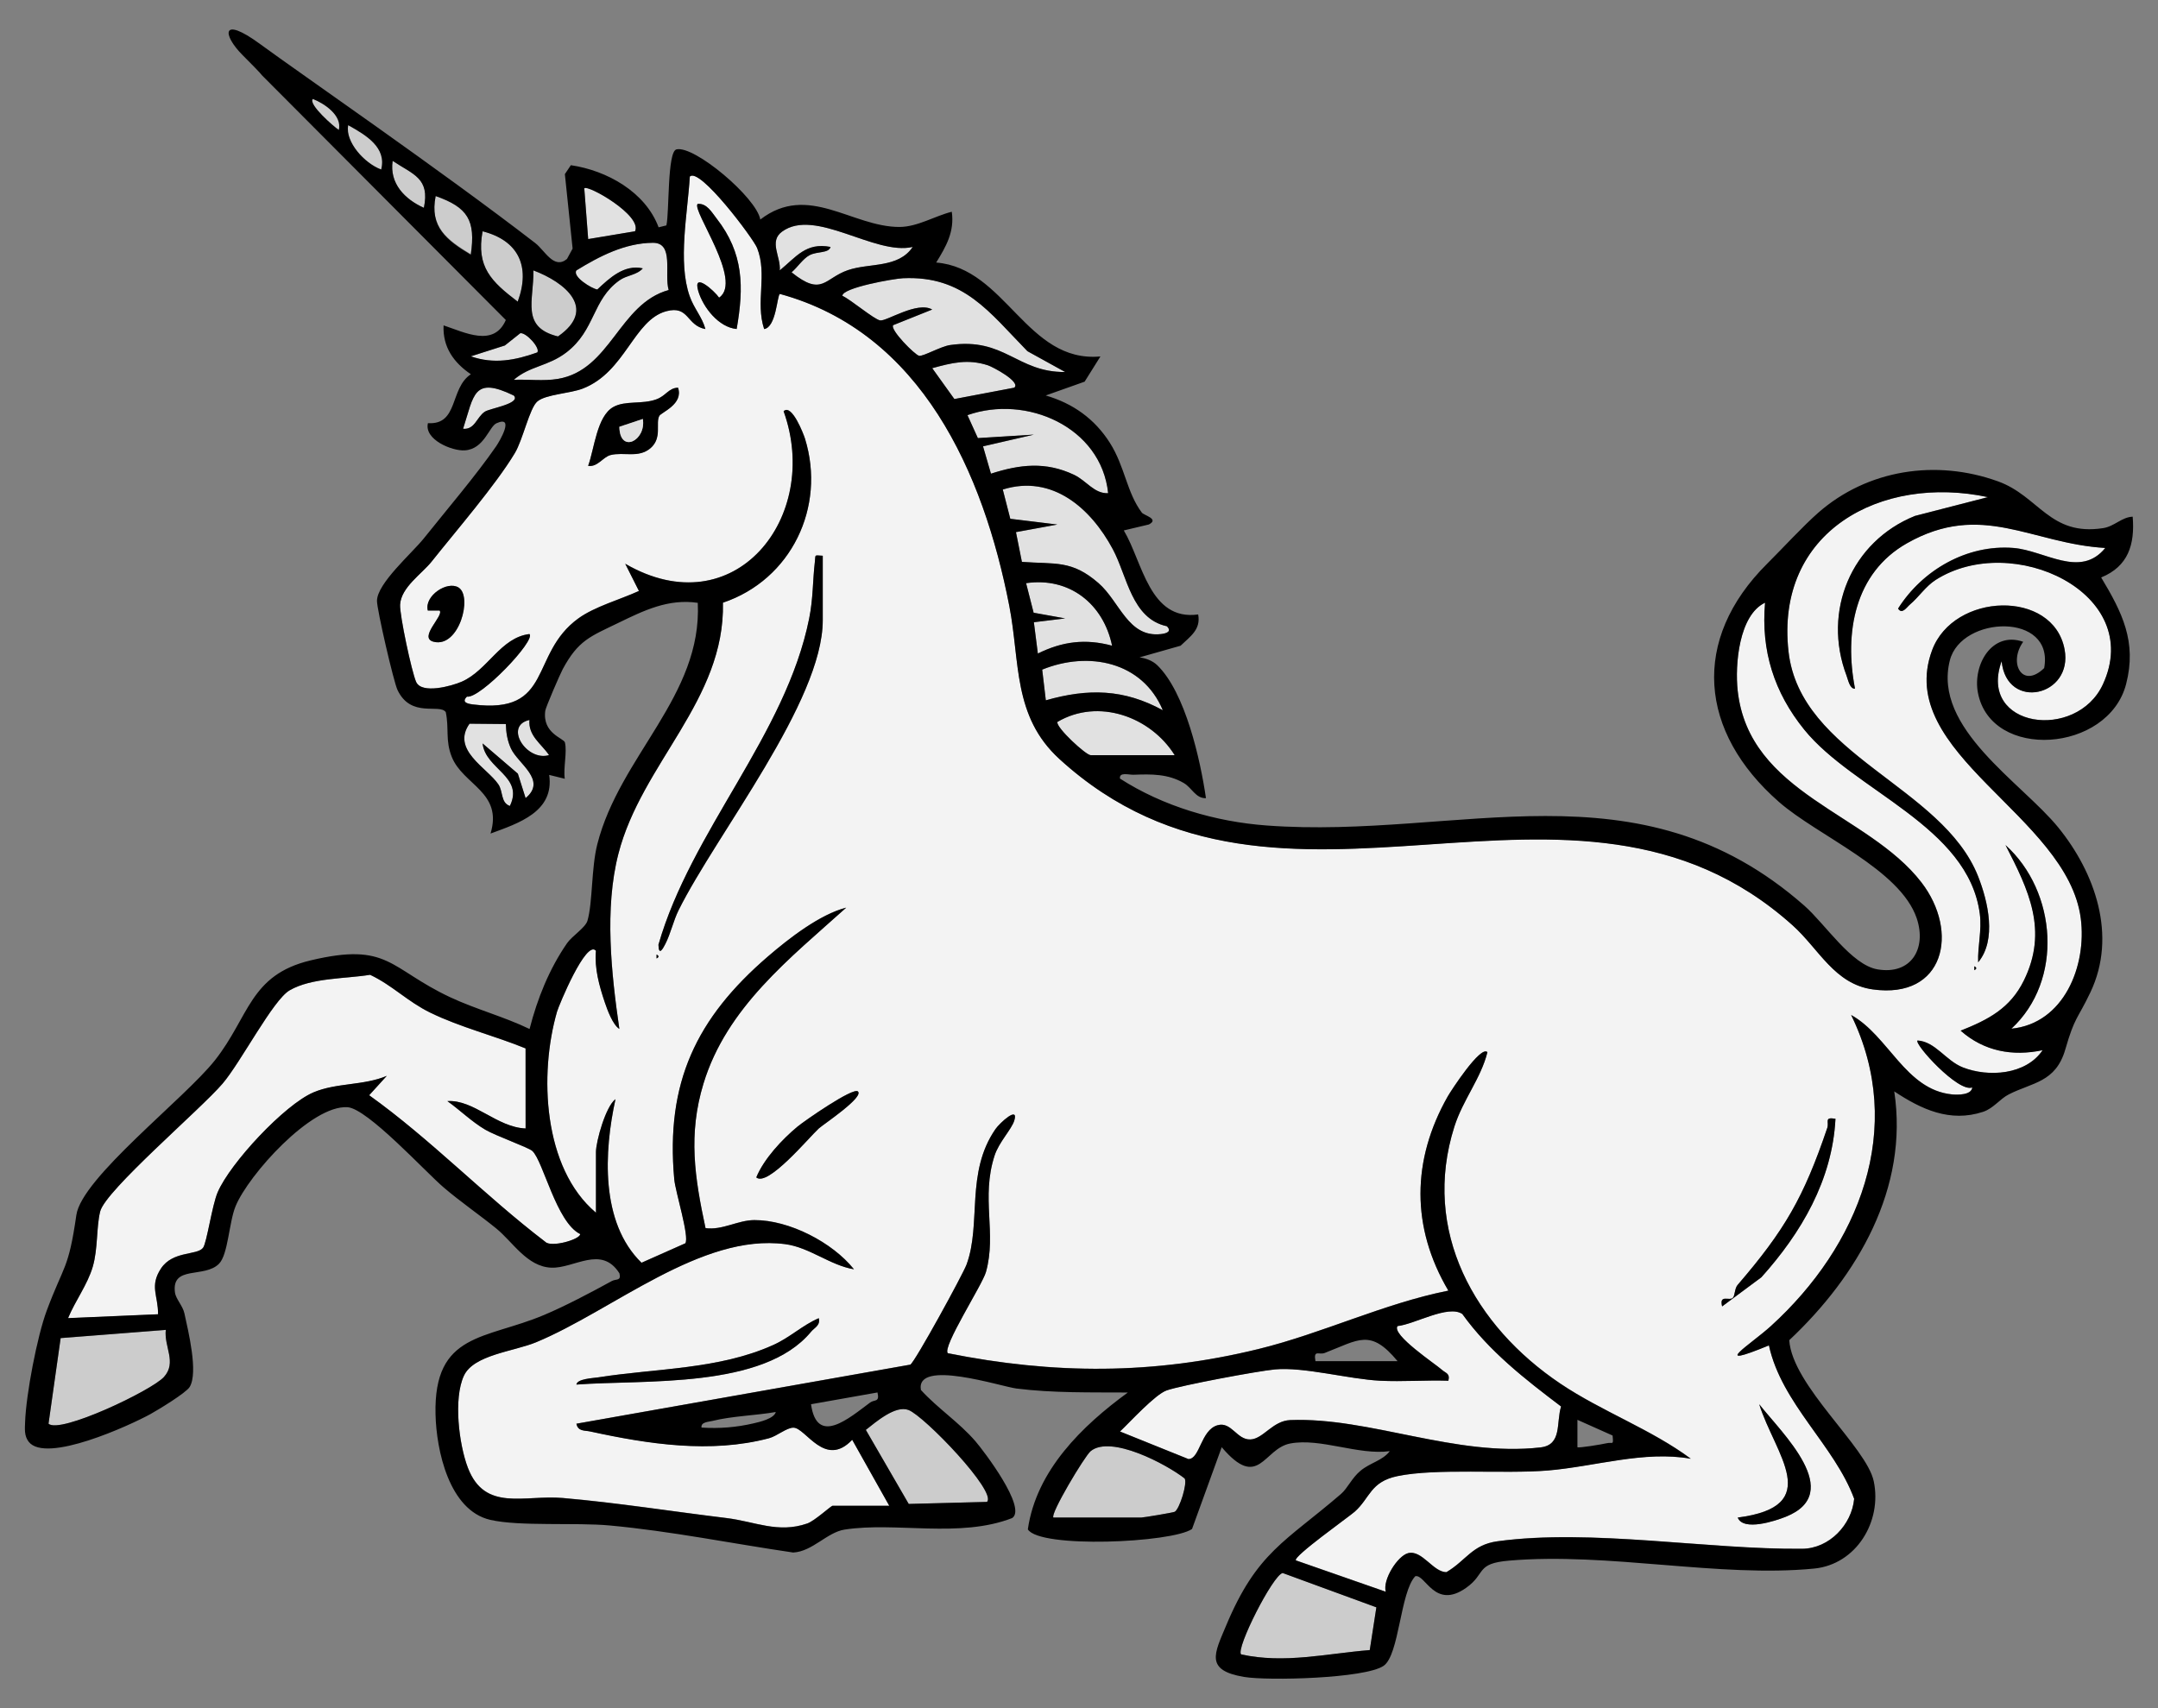 <?xml version="1.0" encoding="UTF-8" standalone="no"?>
<!DOCTYPE svg PUBLIC "-//W3C//DTD SVG 1.1//EN" "http://www.w3.org/Graphics/SVG/1.1/DTD/svg11.dtd">
<svg xmlns="http://www.w3.org/2000/svg" xmlns:xl="http://www.w3.org/1999/xlink" version="1.1" xmlns:dc="http://purl.org/dc/elements/1.1/" viewBox="63 65.427 292.5 231.573" width="292.5" height="231.573">
  <rect x="63" y="65.427" width="292.5" height="231.573" fill="#808080" stroke="none"/>
  <defs>
    <clipPath id="artboard_clip_path">
      <path d="M 63 65.427 L 355.5 65.427 L 355.5 297 L 63 297 Z"/>
    </clipPath>
  </defs>
  <g id="Unicorn_Couchant_(2)" stroke-opacity="1" fill="none" fill-opacity="1" stroke-dasharray="none" stroke="none">
    <title>Unicorn Couchant (2)</title>
    <g id="Unicorn_Couchant_(2)_Art" clip-path="url(#artboard_clip_path)">
      <title>Art</title>
      <g id="Group_25">
        <g id="Graphic_67">
          <path d="M 143.777 229.81 C 136.596 223.762 136.055 211.005 138.509 202.546 C 138.748 201.73 142.458 192.731 143.777 194.305 C 143.565 196.7 144.228 199.064 144.986 201.311 C 145.32 202.302 146.062 204.338 146.952 204.899 C 145.855 197.373 144.917 188.586 146.819 181.176 C 149.973 168.891 161.289 160.337 160.992 147.118 C 170.24 144.007 174.984 134.154 172.117 124.885 C 171.942 124.312 170.331 120.083 169.217 121.164 C 174.369 135.485 162.571 150.447 147.747 141.839 L 149.607 145.528 C 147.069 146.694 143.624 147.638 141.398 149.249 C 134.693 154.104 138.085 162.308 127.077 160.909 C 126.34 160.814 125.529 160.618 126.292 159.854 C 128.089 160.167 135.673 152.212 134.767 151.369 C 130.85 151.835 129.107 156.287 125.593 157.824 C 124.241 158.418 120.155 159.547 119.408 157.856 C 118.803 156.494 117.16 148.788 117.235 147.389 C 117.362 145.03 120.181 143.212 121.506 141.548 C 124.819 137.382 130.172 131.186 132.78 126.851 C 133.893 125.001 134.772 120.745 135.838 119.839 C 136.983 118.864 140.279 118.768 142.028 118.079 C 147.784 115.822 148.881 108.804 153.312 107.606 C 156.418 106.764 156.02 109.546 158.617 110.023 C 158.172 108.391 157.064 107.241 156.476 105.545 C 154.854 100.912 156.211 94.277 156.503 89.358 C 157.785 87.97 165.131 97.77 165.629 99.042 C 167.044 102.656 165.364 106.35 166.578 110.023 C 168.216 109.769 168.327 105.534 168.703 105.259 C 187.905 110.495 196.306 129.543 199.804 147.542 C 201.288 155.174 200.255 162.51 206.599 168.308 C 236.92 196.001 276.072 164.041 305.964 190.844 C 309.563 194.071 311.651 198.831 316.866 199.546 C 326.565 200.882 328.606 191.739 323.433 185.03 C 316.167 175.611 300.081 173.078 298.533 159.049 C 298.147 155.535 298.698 148.793 302.243 147.118 C 301.676 153.632 303.484 159.298 307.559 164.333 C 314.301 172.654 329.793 177.392 331.351 189.296 C 331.648 191.58 331.044 193.663 331.129 195.874 C 333.673 192.815 332.47 187.637 331.123 184.224 C 326.284 171.96 307.014 167.852 305.423 153.743 C 303.595 137.478 317.947 129.724 332.454 132.808 L 322.559 135.358 C 313.925 138.845 309.982 148.263 313.289 157.008 C 313.501 157.565 313.723 158.847 314.434 158.768 C 312.976 151.205 314.359 143.09 321.488 139.057 C 331.622 133.322 338.326 139.11 348.359 139.698 C 344.951 143.885 340.155 140.032 335.899 139.698 C 329.618 139.2 323.587 142.682 320.274 147.913 C 320.804 148.772 321.446 147.733 321.864 147.383 C 323.094 146.35 324.011 144.898 325.389 144.018 C 335.761 137.425 353.76 145.82 348.036 158.185 C 344.453 165.928 331.049 164.094 334.309 155.053 C 334.992 161.847 344.029 159.817 342.842 153.452 C 341.31 145.279 327.79 145.703 324.88 153.574 C 319.702 167.577 343.202 175.919 345.036 189.906 C 345.879 196.351 342.752 204.179 335.634 204.868 C 342.709 198.333 341.819 186.286 334.833 179.973 C 337.971 186.068 340.658 191.559 337.319 198.343 C 335.459 202.122 332.486 203.654 328.754 205.138 C 331.918 207.931 335.782 208.647 339.863 207.783 C 337.605 211.143 332.523 211.472 329.062 210.12 C 326.73 209.208 325.341 206.627 322.914 206.468 C 322.378 206.892 328.468 213.607 330.328 212.828 C 330.238 213.878 328.336 213.851 327.572 213.777 C 321.265 213.141 318.986 205.832 313.914 203.013 C 321.424 218.388 314.932 234.357 303.049 245.169 C 300.267 247.703 294.537 251.18 302.768 247.803 C 304.485 255.706 311.656 261.356 314.322 268.596 C 313.999 272.115 310.946 275.337 307.284 275.374 C 294.437 275.496 278.669 272.629 265.986 274.357 C 262.525 274.828 261.746 276.954 259.064 278.538 C 257.294 278.591 255.746 275.48 253.859 275.968 C 252.434 276.339 250.377 279.577 250.833 281.199 L 238.648 276.948 C 238.245 276.424 245.824 271.055 246.619 270.35 C 248.713 268.5 248.718 266.301 252.396 265.527 C 257.659 264.419 266.892 265.256 272.828 264.758 C 279.236 264.218 285.877 262.039 292.179 263.168 C 286.81 259.177 280.126 256.766 274.524 253.003 C 262.88 245.185 255.64 232.301 260.135 218.144 C 261.29 214.503 263.733 211.609 264.613 208.053 C 263.707 207.057 259.631 213.348 259.228 214.058 C 254.342 222.681 254.251 231.803 259.318 240.378 C 250.483 242.143 242.31 246.155 233.576 248.296 C 219.319 251.789 205.841 251.741 191.478 248.863 C 190.661 248.074 196.158 239.588 196.64 237.861 C 198.124 232.566 195.94 227.827 197.811 222.072 C 198.405 220.238 200.111 218.521 200.482 217.323 C 201.119 215.256 198.506 217.646 197.928 218.483 C 193.842 224.409 196.052 231.278 194.016 236.832 C 193.534 238.147 187.052 249.998 186.395 250.411 L 141.133 258.419 C 141.35 259.485 142.235 259.305 142.993 259.469 C 150.906 261.191 159.312 262.479 167.225 260.391 C 168.322 260.099 169.642 258.933 170.564 258.955 C 172.223 258.992 174.825 264.504 178.514 260.598 L 183.538 269.544 L 175.853 269.544 C 175.646 269.544 173.431 271.595 172.424 271.945 C 168.465 273.323 165.343 271.68 161.464 271.208 C 154.107 270.313 146.645 269.125 139.272 268.49 C 134.052 268.039 128.725 270.408 126.42 264.387 C 125.201 261.207 124.448 255.001 125.884 251.911 C 127.204 249.075 132.637 248.63 135.663 247.379 C 146.03 243.086 158.061 232.571 169.44 234.076 C 172.742 234.516 175.498 236.938 178.752 237.484 C 175.837 233.832 169.959 230.796 165.248 230.817 C 163.001 230.827 160.934 232.216 158.633 231.903 C 157.16 225.045 156.259 219.183 158.358 212.304 C 161.495 202 170.06 195.333 177.703 188.459 C 174.136 189.365 169.938 192.625 167.097 195.073 C 157.377 203.442 153.206 212.182 154.393 225.283 C 154.547 227.006 156.471 233.059 155.898 233.96 L 149.957 236.599 C 144.344 231.14 144.874 221.505 146.427 214.424 C 145.097 215.399 143.783 220.169 143.783 221.579 L 143.783 229.794 Z M 162.852 110.029 C 163.849 104.305 163.817 99.762 160.112 95.019 C 159.471 94.197 158.798 92.952 157.557 93.074 C 156.741 93.948 163.774 103.52 160.472 105.778 C 159.911 104.93 156.826 102.116 157.653 104.898 C 158.305 107.103 160.414 109.806 162.857 110.029 Z M 154.902 117.984 C 153.63 118.016 153.27 119.081 151.976 119.558 C 150.026 120.279 147.768 119.685 146.13 120.602 C 143.894 121.848 143.555 126.294 142.717 128.579 C 143.984 128.791 144.737 127.376 145.754 127.116 C 147.53 126.665 149.607 127.529 151.176 126.178 C 152.745 124.826 151.817 122.759 152.369 121.8 C 152.639 121.323 155.671 120.215 154.902 117.984 Z M 174.518 140.769 C 173.304 140.705 173.569 140.573 173.452 141.553 C 173.145 144.161 173.23 146.519 172.678 149.27 C 169.504 165.091 156.683 178.034 152.247 193.504 C 152.284 195.1 152.851 194.045 153.19 193.382 C 153.895 192.01 154.271 190.245 154.982 188.814 C 160.101 178.505 174.518 160.533 174.518 149.519 L 174.518 140.774 Z M 125.158 145.078 C 123.605 144.108 120.473 146.228 120.982 148.189 L 122.572 148.189 C 123.25 148.836 119.604 151.894 121.787 152.429 C 125.222 153.277 127.087 146.281 125.153 145.078 Z M 151.992 194.829 L 151.992 195.359 C 152.337 195.184 152.337 195.004 151.992 194.829 Z M 330.604 196.419 L 330.604 196.949 C 330.949 196.774 330.949 196.594 330.604 196.419 Z M 179.282 213.385 C 178.625 212.786 172.011 217.392 171.083 218.166 C 169.005 219.893 166.546 222.517 165.507 225.04 C 167.05 226.381 172.663 219.612 173.977 218.409 C 174.565 217.869 180.141 214.169 179.282 213.385 Z M 311.784 217.095 C 310.204 216.819 310.946 217.519 310.671 218.335 C 307.485 227.748 304.909 232.189 298.518 239.62 C 298.099 240.108 298.173 241.072 297.866 241.369 C 297.399 241.82 296 240.839 296.419 242.53 L 301.74 238.581 C 307.151 232.56 311.36 225.395 311.784 217.095 Z M 173.982 244.125 C 171.751 245.084 170.119 246.717 167.813 247.756 C 160.414 251.095 151.976 250.904 144.111 252.144 C 143.406 252.255 141.233 252.33 141.127 253.125 C 150.355 252.425 166.477 253.761 172.922 245.975 C 173.415 245.376 174.21 245.122 173.982 244.125 Z M 298.539 271.155 C 299.286 273.042 303.637 271.611 305.053 271.039 C 313.167 267.785 304.517 259.713 301.448 255.785 C 303.574 262.585 310.395 269.618 298.539 271.15 Z" fill="#f3f3f3"/>
        </g>
        <g id="Graphic_66">
          <path d="M 214.798 259.485 C 216.187 258.17 219.568 254.444 221.137 253.904 C 223.151 253.209 233.459 251.28 235.797 251.063 C 239.735 250.697 245.803 252.383 250.049 252.595 C 253.123 252.754 256.239 252.494 259.313 252.595 C 259.562 251.577 258.942 251.577 258.423 251.105 C 257.585 250.342 251.559 246.356 252.423 245.185 C 254.744 244.941 259.287 242.254 261.2 243.547 C 264.825 248.598 269.691 252.383 274.588 256.087 C 273.904 258.298 274.757 261.303 271.795 261.637 C 260.278 262.951 248.612 257.513 237.885 257.932 C 235.495 258.027 234.233 260.471 232.495 260.555 C 230.634 260.645 229.914 258.091 228.022 258.631 C 225.743 259.283 225.647 263.221 224.078 263.216 L 214.793 259.474 Z" fill="#f3f3f3"/>
        </g>
        <g id="Group_61">
          <g id="Graphic_65">
            <path d="M 248.66 289.117 C 242.83 289.589 237.069 290.999 231.223 289.7 C 230.47 288.942 235.542 278.92 236.857 278.671 L 249.556 283.324 Z" fill="#ccc"/>
          </g>
          <g id="Graphic_64">
            <path d="M 85.471 245.71 C 85.212 248.021 86.998 250.109 85.228 252.091 C 83.585 253.93 71.061 259.877 69.577 258.43 L 71.22 246.828 L 85.471 245.715 Z" fill="#ccc"/>
          </g>
          <g id="Graphic_63">
            <path d="M 205.788 271.15 C 205.3 270.71 210.023 262.813 210.833 262.151 C 213.563 259.914 221.11 263.926 223.575 265.855 C 223.972 266.502 222.886 269.989 222.234 270.366 C 222.038 270.482 217.989 271.15 217.718 271.15 L 205.793 271.15 Z" fill="#ccc"/>
          </g>
          <g id="Graphic_62">
            <path d="M 196.778 269.03 L 186.167 269.306 L 180.353 259.267 C 181.747 258.176 184.365 255.902 186.135 256.57 C 188.266 257.375 198.188 267.684 196.772 269.03 Z" fill="#ccc"/>
          </g>
        </g>
        <g id="Graphic_60">
          <path d="M 135.297 102.084 C 139.537 103.674 144.037 107.278 138.631 111.036 C 133.532 109.79 135.387 106.101 135.297 102.084 Z" fill="#ccc"/>
        </g>
        <g id="Graphic_59">
          <path d="M 133.172 106.319 C 129.631 103.621 127.511 101.628 128.412 96.784 C 133.225 98.013 134.953 101.495 133.172 106.319 Z" fill="#ccc"/>
        </g>
        <g id="Graphic_58">
          <path d="M 126.812 99.878 C 123.558 97.922 121.204 96.147 122.052 91.933 C 126.398 93.47 127.501 95.214 126.812 99.878 Z" fill="#ccc"/>
        </g>
        <g id="Graphic_57">
          <path d="M 120.452 93.598 C 117.881 92.448 115.761 90.302 116.222 87.238 C 119.015 89.104 121.294 89.565 120.452 93.598 Z" fill="#ccc"/>
        </g>
        <g id="Group_54">
          <g id="Graphic_56">
            <path d="M 131.566 163.58 C 131.592 164.736 131.762 165.817 132.244 166.877 C 133.177 168.949 137.216 171.181 134.242 173.624 L 133.193 170.311 L 128.412 166.214 C 128.794 169.712 134.046 170.677 132.112 174.689 C 130.85 174.26 131.216 172.749 130.548 171.758 C 129.038 169.522 124.119 167.094 126.642 163.538 L 131.566 163.586 Z" fill="#e1e1e1"/>
          </g>
          <g id="Graphic_55">
            <path d="M 134.762 163.029 C 134.582 165.191 136.368 166.246 137.417 167.794 C 134.396 168.7 131.227 163.813 134.762 163.029 Z" fill="#e1e1e1"/>
          </g>
        </g>
        <g id="Graphic_53">
          <path d="M 134.237 207.549 L 134.237 218.415 C 130.331 218.256 127.236 214.477 123.637 214.705 C 125.386 215.955 126.912 217.476 128.773 218.579 C 130.161 219.4 134.661 220.996 135.159 221.467 C 136.643 222.856 138.403 231.14 141.641 232.73 C 141.641 233.461 137.682 234.596 136.908 233.779 C 128.672 227.499 121.4 219.893 113.037 213.91 L 115.427 211.281 C 112.306 212.616 108.596 212.198 105.484 213.523 C 101.557 215.192 94.216 223.089 92.51 227.048 C 91.731 228.85 91.036 233.917 90.517 234.596 C 89.717 235.64 86.478 234.903 84.83 237.383 C 83.182 239.864 84.443 241.046 84.422 243.6 L 72.227 244.125 C 73.191 241.777 74.861 239.599 75.576 237.145 C 76.292 234.691 76.043 231.845 76.578 229.667 C 77.278 226.815 90.22 215.796 93.167 212.335 C 95.653 209.42 99.994 201.004 102.251 199.69 C 105.225 197.962 109.825 198.131 113.164 197.58 C 116.212 199.022 118.21 201.195 121.326 202.716 C 125.418 204.714 130.024 205.838 134.237 207.56 Z" fill="#f3f3f3"/>
        </g>
        <g id="Group_40">
          <g id="Graphic_52">
            <path d="M 202.253 113.028 L 207.378 115.859 C 200.816 115.912 199.216 111.136 191.79 112.202 C 190.518 112.382 188.149 113.77 187.582 113.659 C 187.015 113.548 183.612 110.135 184.063 109.509 L 189.358 107.389 C 187.328 106.223 183.157 109.011 182.298 108.863 C 181.439 108.714 178.323 106.048 177.183 105.529 C 177.168 104.432 184.174 103.202 185.404 103.144 C 193.656 102.773 197.09 107.755 202.258 113.028 Z" fill="#e1e1e1"/>
          </g>
          <g id="Graphic_51">
            <path d="M 221.153 150.32 C 221.889 151.051 221.089 151.305 220.352 151.39 C 215.89 151.888 214.793 146.996 211.888 144.474 C 208.252 141.32 206.079 141.94 201.511 141.601 L 200.705 137.568 L 206.313 136.539 L 199.937 135.76 L 198.919 131.791 C 205.634 129.702 210.86 134.324 213.833 139.884 C 215.8 143.551 216.377 149.286 221.153 150.325 Z" fill="#e1e1e1"/>
          </g>
          <g id="Graphic_50">
            <path d="M 132.647 116.913 C 134.841 115.011 137.29 115.111 139.786 113.193 C 143.719 110.172 143.258 106.048 146.978 103.425 C 148.001 102.704 149.295 102.746 150.132 101.808 C 147.614 101.23 145.59 103.149 143.968 104.67 C 143.237 104.575 140.539 102.927 141.133 102.084 C 144.238 100.17 147.71 98.368 151.489 98.342 C 154.425 98.321 152.999 102.518 153.635 104.744 C 146.878 106.615 145.797 115.588 138.62 116.791 C 136.654 117.12 134.624 116.829 132.652 116.913 Z" fill="#e1e1e1"/>
          </g>
          <g id="Graphic_49">
            <path d="M 213.203 132.289 C 211.3 132.379 210.277 130.598 208.554 129.787 C 204.717 127.98 201.235 128.383 197.313 129.644 L 196.237 125.939 L 203.127 124.349 L 195.538 124.821 L 194.128 121.71 C 202.078 118.896 212.264 123.279 213.197 132.294 Z" fill="#e1e1e1"/>
          </g>
          <g id="Graphic_48">
            <path d="M 186.708 98.904 C 184.747 101.819 180.846 101.045 177.931 102.047 C 174.724 103.144 174.454 105.704 170.288 102.344 C 171.078 101.676 171.836 100.488 172.726 100.022 C 173.781 99.471 175.323 99.789 175.572 98.904 C 172.239 98.252 170.919 100.255 168.687 102.079 C 168.846 100.223 167.172 98.156 169 96.826 C 173.489 93.551 181.561 100.102 186.702 98.904 Z" fill="#e1e1e1"/>
          </g>
          <g id="Graphic_47">
            <path d="M 213.733 152.959 C 210.118 151.978 206.996 152.381 203.673 154.024 L 203.133 149.779 L 207.373 149.26 L 203.101 148.491 L 202.078 144.484 C 207.95 143.626 212.556 147.283 213.733 152.959 Z" fill="#e1e1e1"/>
          </g>
          <g id="Graphic_46">
            <path d="M 222.218 167.799 L 210.823 167.799 C 210.192 167.799 206.143 164.073 206.318 163.299 C 211.846 160.024 218.937 162.557 222.218 167.799 Z" fill="#e1e1e1"/>
          </g>
          <g id="Graphic_45">
            <path d="M 200.482 117.979 L 192.352 119.521 L 189.352 115.339 C 192.034 114.608 194.16 114.062 196.894 114.947 C 197.541 115.159 201.399 117.189 200.477 117.979 Z" fill="#e1e1e1"/>
          </g>
          <g id="Graphic_44">
            <path d="M 149.077 96.778 L 142.723 97.838 L 142.193 90.954 C 142.664 90.418 150.09 94.643 149.077 96.778 Z" fill="#e1e1e1"/>
          </g>
          <g id="Graphic_43">
            <path d="M 135.827 113.203 C 132.854 114.269 129.928 114.825 126.822 113.733 L 131.433 112.26 L 133.522 110.601 C 134.311 110.458 136.267 112.61 135.832 113.203 Z" fill="#e1e1e1"/>
          </g>
          <g id="Graphic_42">
            <path d="M 132.642 119.049 C 133.649 120.136 129.435 120.772 128.73 121.228 C 127.602 121.954 127.379 123.697 125.768 123.554 C 127.257 118.98 127.146 116.378 132.642 119.049 Z" fill="#e1e1e1"/>
          </g>
          <g id="Graphic_41">
            <path d="M 204.754 160.363 L 204.261 156.208 C 210.542 153.648 217.856 155.121 220.612 161.715 C 215.323 158.821 210.494 158.731 204.754 160.368 Z" fill="#e1e1e1"/>
          </g>
        </g>
        <g id="Graphic_39">
          <path d="M 174.518 140.769 L 174.518 149.514 C 174.518 160.533 160.101 178.505 154.982 188.809 C 154.271 190.24 153.895 192.004 153.19 193.377 C 152.851 194.04 152.289 195.089 152.247 193.499 C 156.678 178.028 169.498 165.085 172.678 149.265 C 173.23 146.514 173.145 144.156 173.452 141.548 C 173.569 140.567 173.299 140.7 174.518 140.764 Z" fill="black"/>
        </g>
        <g id="Graphic_38">
          <path d="M 154.902 117.984 C 155.671 120.215 152.639 121.323 152.369 121.8 C 151.823 122.759 152.809 124.773 151.176 126.178 C 149.544 127.582 147.53 126.665 145.754 127.116 C 144.731 127.376 143.984 128.785 142.717 128.579 C 143.56 126.294 143.894 121.853 146.13 120.602 C 147.768 119.685 150.026 120.279 151.976 119.558 C 153.27 119.081 153.63 118.016 154.902 117.984 Z M 150.132 122.224 L 146.952 123.284 C 147.005 126.978 150.609 125.166 150.132 122.224 Z" fill="black"/>
        </g>
        <g id="Graphic_37">
          <path d="M 173.982 244.125 C 174.21 245.122 173.42 245.381 172.922 245.975 C 166.477 253.761 150.349 252.425 141.127 253.125 C 141.233 252.33 143.406 252.255 144.111 252.144 C 151.976 250.904 160.414 251.095 167.813 247.756 C 170.119 246.717 171.751 245.084 173.982 244.125 Z" fill="black"/>
        </g>
        <g id="Graphic_36">
          <path d="M 162.852 110.029 C 160.409 109.806 158.305 107.103 157.647 104.898 C 156.821 102.121 159.905 104.93 160.467 105.778 C 163.774 103.52 156.741 93.948 157.552 93.074 C 158.792 92.952 159.465 94.197 160.107 95.019 C 163.811 99.762 163.843 104.31 162.847 110.029 Z" fill="black"/>
        </g>
        <g id="Graphic_35">
          <path d="M 311.784 217.095 C 311.36 225.395 307.151 232.56 301.74 238.581 L 296.419 242.53 C 296.005 240.839 297.399 241.82 297.866 241.369 C 298.173 241.072 298.099 240.108 298.518 239.62 C 304.909 232.189 307.48 227.748 310.671 218.335 C 310.946 217.519 310.204 216.819 311.784 217.095 Z" fill="black"/>
        </g>
        <g id="Graphic_34">
          <path d="M 298.539 271.155 C 310.395 269.624 303.574 262.591 301.448 255.791 C 304.517 259.718 313.172 267.79 305.053 271.044 C 303.637 271.611 299.286 273.048 298.539 271.161 Z" fill="black"/>
        </g>
        <g id="Graphic_33">
          <path d="M 179.282 213.385 C 180.141 214.169 174.571 217.869 173.977 218.409 C 172.663 219.612 167.05 226.381 165.507 225.04 C 166.546 222.517 169.005 219.893 171.083 218.166 C 172.011 217.392 178.63 212.791 179.282 213.385 Z" fill="black"/>
        </g>
        <g id="Graphic_32">
          <path d="M 125.158 145.078 C 127.087 146.281 125.227 153.277 121.793 152.429 C 119.609 151.894 123.255 148.836 122.577 148.189 L 120.987 148.189 C 120.473 146.228 123.611 144.108 125.163 145.078 Z" fill="black"/>
        </g>
        <g id="Graphic_31">
          <path d="M 152.268 96.243 L 153.323 95.983 C 153.736 94.256 153.423 85.988 154.685 85.68 C 157.107 85.097 165.539 92.22 166.053 95.188 C 172.525 90.19 178.477 96.206 184.916 96.195 C 187.349 96.19 189.729 94.696 192.008 94.134 C 192.389 96.837 191.239 98.84 189.893 101.018 C 199.322 101.771 202.147 114.666 212.153 113.749 L 210.012 117.168 L 204.738 119.039 C 208.433 120.109 211.379 122.219 213.43 125.452 C 215.482 128.685 215.71 132.183 217.766 134.918 C 218.047 135.294 220.177 135.776 218.715 136.529 L 215.323 137.334 C 217.872 141.59 218.784 149.641 225.403 148.724 C 225.79 150.781 224.322 151.708 223.018 152.964 L 217.453 154.544 C 218.301 154.65 219.229 155 219.849 155.598 C 223.665 159.282 225.705 168.446 226.458 173.629 C 225.075 173.687 224.555 172.23 223.469 171.589 C 221.328 170.327 219.059 170.364 216.648 170.454 C 216.006 170.476 214.676 170.052 214.803 170.974 C 220.649 174.732 227.719 176.82 234.684 177.334 C 260.845 179.268 284.986 168.35 307.559 188.199 C 310.4 190.695 313.941 196.234 317.486 196.838 C 322.044 197.612 324.175 194.013 322.797 189.916 C 320.55 183.265 309.377 178.744 304.125 174.143 C 293.292 164.661 292.136 152.169 302.53 141.839 C 304.607 139.772 307.358 136.773 309.425 134.955 C 316.135 129.056 325.436 127.662 333.805 130.678 C 339.37 132.681 340.823 138.145 348.062 137.022 C 349.61 136.783 350.553 135.538 352.069 135.469 C 352.377 139.232 351.476 142.205 347.797 143.71 C 350.628 148.427 352.663 152.418 351.179 158.158 C 348.767 167.471 332.846 168.573 331.092 159.335 C 330.371 155.54 333 150.956 337.229 152.429 C 335.167 155.312 337.118 158.874 340.07 155.996 C 341.48 148.401 328.85 148.857 327.291 154.936 C 324.928 164.163 337.033 171.509 341.989 177.61 C 346.944 183.71 350.007 192.248 346.335 199.955 C 344.559 203.68 344.236 203.188 342.937 207.687 C 341.639 212.187 338.448 212.161 335.263 213.793 C 334.07 214.402 333.201 215.685 331.791 216.151 C 327.297 217.63 323.412 215.807 319.75 213.38 C 321.742 226.497 314.778 238.412 305.519 247.109 C 305.927 253.284 315.997 261.578 316.972 266.232 C 318.122 271.701 314.593 277.505 308.906 278.067 C 296.032 279.333 281.006 275.835 267.549 276.991 C 262.949 277.383 264.475 278.74 261.709 280.69 C 257.447 283.69 256.197 278.782 254.829 279.106 C 252.778 281.279 252.667 289.796 250.536 291.253 C 248.013 292.981 234.848 293.299 231.626 292.758 C 226.278 291.863 227.613 289.568 229.188 285.805 C 233.364 275.814 237.233 274.436 244.743 267.97 C 245.671 267.175 246.201 265.813 247.409 264.806 C 248.729 263.709 250.404 263.433 251.374 262.151 C 247.118 262.728 241.992 260.338 237.885 261.112 C 234.238 261.801 233.634 267.557 228.594 261.615 L 224.571 272.703 C 221.831 274.579 203.912 275.374 202.316 272.751 C 203.461 264.769 209.662 258.727 215.869 254.201 C 210.871 254.169 205.735 254.285 200.769 253.66 C 198.68 253.395 187.084 249.589 187.821 253.856 C 190.105 256.363 192.988 258.229 195.214 260.81 C 196.333 262.108 202.226 269.841 200.196 271.219 C 193.062 273.991 184.434 271.701 177.48 272.783 C 175.095 273.154 173.134 275.751 170.516 275.894 C 162.248 274.685 153.975 272.995 145.643 272.226 C 141.005 271.797 133.4 272.38 129.446 271.463 C 123.87 270.17 122.142 262.039 122.031 257.137 C 121.782 246.023 128.826 247.03 136.728 243.696 C 139.638 242.472 143.131 240.622 145.924 239.09 C 146.523 238.762 147.217 239.127 146.963 238.051 C 144.509 234.161 140.809 237.415 137.703 237.278 C 134.428 237.129 132.509 233.79 130.262 231.962 C 128.015 230.133 125.407 228.347 123.118 226.386 C 120.658 224.287 112.82 215.712 110.111 215.526 C 105.193 215.192 96.681 224.711 94.937 228.93 C 94.031 231.124 93.93 235.486 92.685 236.747 C 90.708 238.746 86.24 236.906 86.712 240.622 C 86.828 241.533 87.772 242.424 88 243.489 C 88.514 245.874 89.897 251.476 88.71 253.448 C 88.227 254.248 84.454 256.538 83.383 257.131 C 80.585 258.668 69.237 263.863 66.895 260.884 C 66.264 260.073 66.37 259.151 66.402 258.207 C 66.529 254.487 68.034 246.574 69.338 243.086 C 71.675 236.827 72.28 237.58 73.35 230.138 C 74.076 225.098 88.015 214.371 92.128 209.166 C 96.814 203.23 96.829 197.601 105.087 195.624 C 115.692 193.091 115.745 196.727 123.997 200.606 C 127.495 202.249 131.301 203.241 134.778 204.921 C 135.832 200.808 137.438 196.796 139.855 193.298 C 140.55 192.296 142.352 191.188 142.627 190.24 C 143.337 187.791 143.141 183.116 143.952 179.904 C 146.989 167.889 158.183 159.785 157.579 147.15 C 153.582 146.562 150.27 148.189 146.788 149.88 C 142.982 151.724 141.382 152.228 139.272 156.144 C 138.896 156.844 136.972 161.301 136.908 161.773 C 136.484 164.879 139.426 165.494 139.569 166.077 C 139.892 167.386 139.331 169.543 139.553 171 L 137.438 170.476 C 138.159 175.463 133.31 177.021 129.488 178.426 C 131.19 172.797 125.762 171.854 124.236 168.038 C 123.335 165.79 123.891 164.169 123.42 161.964 C 122.582 160.766 118.713 162.828 116.879 158.964 C 116.349 157.851 114.086 148.046 114.097 146.88 C 114.113 144.505 118.841 140.424 120.457 138.4 C 123.515 134.568 127.548 129.845 130.246 125.929 C 130.755 125.187 132.79 121.694 130.299 122.802 C 129.287 123.252 128.635 126.305 126.006 126.48 C 124.268 126.597 120.462 125.012 121.003 122.791 C 125.185 123.061 123.934 118.058 126.822 116.161 C 124.501 114.587 122.985 112.472 123.123 109.536 C 125.985 110.49 129.934 112.546 131.561 108.81 L 98.457 75.584 C 98.457 75.584 98.597 75.614 95.881 72.898 C 93.164 70.182 92.899 67.466 98.266 71.407 C 103.632 75.349 122.869 88.585 135.552 98.379 C 136.861 99.391 138.08 102.01 139.85 100.531 L 140.613 99.126 L 139.564 89.03 L 140.375 87.821 C 145.245 88.537 150.471 91.431 152.268 96.238 Z M 114.622 88.298 C 115.295 85.473 112.677 83.905 110.392 83.004 C 109.449 84.048 113.71 87.721 114.622 88.298 Z M 120.452 93.598 C 121.294 89.565 119.015 89.104 116.222 87.238 C 115.761 90.302 117.881 92.448 120.452 93.598 Z M 143.777 229.81 L 143.777 221.595 C 143.777 220.185 145.092 215.415 146.422 214.44 C 144.869 221.52 144.339 231.151 149.952 236.615 L 155.893 233.976 C 156.466 233.075 154.547 227.017 154.388 225.299 C 153.201 212.203 157.372 203.463 167.092 195.089 C 169.938 192.64 174.131 189.381 177.698 188.475 C 170.055 195.349 161.49 202.016 158.352 212.32 C 156.254 219.199 157.155 225.061 158.628 231.919 C 160.928 232.232 162.995 230.838 165.242 230.833 C 169.954 230.811 175.832 233.848 178.747 237.5 C 175.493 236.954 172.742 234.532 169.435 234.092 C 158.056 232.582 146.019 243.102 135.658 247.395 C 132.631 248.646 127.199 249.091 125.879 251.927 C 124.443 255.017 125.201 261.223 126.414 264.403 C 128.72 270.424 134.046 268.055 139.267 268.505 C 146.639 269.147 154.096 270.329 161.458 271.224 C 165.338 271.696 168.454 273.339 172.419 271.961 C 173.426 271.611 175.636 269.56 175.848 269.56 L 183.533 269.56 L 178.508 260.614 C 174.82 264.514 172.217 259.002 170.558 258.971 C 169.636 258.949 168.322 260.115 167.219 260.407 C 159.306 262.495 150.901 261.213 142.988 259.485 C 142.23 259.32 141.345 259.501 141.127 258.435 L 186.39 250.427 C 187.047 250.013 193.529 238.168 194.011 236.848 C 196.046 231.294 193.836 224.425 197.923 218.499 C 198.5 217.662 201.113 215.272 200.477 217.339 C 200.106 218.542 198.4 220.254 197.806 222.088 C 195.935 227.843 198.119 232.582 196.635 237.876 C 196.152 239.604 190.656 248.09 191.472 248.879 C 205.836 251.757 219.314 251.805 233.571 248.312 C 242.305 246.171 250.478 242.164 259.313 240.394 C 254.246 231.818 254.336 222.697 259.223 214.074 C 259.626 213.364 263.702 207.072 264.608 208.069 C 263.728 211.62 261.285 214.519 260.129 218.16 C 255.635 232.317 262.875 245.201 274.519 253.019 C 280.121 256.782 286.804 259.193 292.173 263.184 C 285.872 262.055 279.231 264.234 272.823 264.774 C 266.892 265.272 257.659 264.44 252.391 265.543 C 248.713 266.316 248.708 268.511 246.614 270.366 C 245.819 271.065 238.24 276.44 238.643 276.964 L 250.828 281.215 C 250.377 279.593 252.428 276.355 253.854 275.984 C 255.741 275.496 257.283 278.602 259.059 278.554 C 261.74 276.97 262.525 274.839 265.981 274.373 C 278.669 272.645 294.431 275.512 307.279 275.39 C 310.941 275.358 313.994 272.136 314.317 268.611 C 311.651 261.372 304.485 255.727 302.763 247.819 C 294.537 251.195 300.261 247.719 303.044 245.185 C 314.926 234.373 321.419 218.404 313.909 203.029 C 318.986 205.848 321.26 213.157 327.567 213.793 C 328.33 213.872 330.233 213.894 330.323 212.844 C 328.463 213.618 322.373 206.908 322.908 206.484 C 325.336 206.643 326.73 209.224 329.056 210.136 C 332.517 211.487 337.595 211.159 339.858 207.799 C 335.777 208.663 331.913 207.947 328.749 205.154 C 332.48 203.665 335.454 202.138 337.314 198.359 C 340.653 191.575 337.966 186.084 334.828 179.989 C 341.814 186.302 342.704 198.349 335.628 204.884 C 342.746 204.189 345.873 196.361 345.031 189.922 C 343.197 175.94 319.697 167.592 324.875 153.59 C 327.784 145.719 341.31 145.29 342.837 153.468 C 344.029 159.828 334.987 161.863 334.303 155.068 C 331.039 164.11 344.448 165.939 348.031 158.201 C 353.755 145.836 335.75 137.44 325.383 144.034 C 324.005 144.908 323.089 146.366 321.859 147.399 C 321.44 147.749 320.799 148.788 320.269 147.929 C 323.581 142.698 329.618 139.221 335.894 139.714 C 340.149 140.048 344.946 143.901 348.354 139.714 C 338.321 139.131 331.616 133.338 321.483 139.073 C 314.354 143.106 312.965 151.221 314.428 158.784 C 313.723 158.858 313.495 157.575 313.283 157.024 C 309.976 148.279 313.914 138.861 322.553 135.373 L 332.448 132.824 C 317.942 129.734 303.59 137.488 305.418 153.759 C 307.008 167.873 326.274 171.976 331.118 184.24 C 332.464 187.648 333.667 192.831 331.123 195.889 C 331.039 193.679 331.643 191.596 331.346 189.312 C 329.788 177.408 314.296 172.67 307.554 164.349 C 303.478 159.319 301.666 153.653 302.238 147.134 C 298.698 148.804 298.141 155.551 298.528 159.065 C 300.076 173.094 316.167 175.627 323.428 185.045 C 328.601 191.755 326.56 200.893 316.861 199.562 C 311.646 198.847 309.558 194.082 305.959 190.86 C 276.067 164.057 236.91 196.017 206.593 168.324 C 200.249 162.526 201.283 155.196 199.799 147.558 C 196.301 129.559 187.9 110.511 168.698 105.274 C 168.316 105.545 168.21 109.785 166.573 110.039 C 165.364 106.366 167.044 102.672 165.624 99.057 C 165.126 97.785 157.785 87.986 156.497 89.374 C 156.206 94.293 154.849 100.928 156.471 105.561 C 157.064 107.257 158.172 108.401 158.612 110.039 C 156.015 109.562 156.413 106.785 153.307 107.622 C 148.881 108.82 147.779 115.837 142.023 118.095 C 140.274 118.784 136.977 118.88 135.832 119.855 C 134.767 120.761 133.887 125.017 132.774 126.867 C 130.167 131.202 124.814 137.393 121.501 141.564 C 120.176 143.228 117.356 145.051 117.229 147.405 C 117.155 148.804 118.798 156.515 119.402 157.872 C 120.15 159.563 124.236 158.434 125.587 157.84 C 129.101 156.303 130.845 151.851 134.762 151.385 C 135.668 152.228 128.084 160.183 126.287 159.87 C 125.524 160.628 126.335 160.83 127.071 160.925 C 138.085 162.324 134.688 154.12 141.392 149.265 C 143.618 147.654 147.063 146.71 149.602 145.544 L 147.742 141.855 C 162.566 150.457 174.364 135.501 169.212 121.18 C 170.325 120.099 171.931 124.328 172.111 124.901 C 174.979 134.17 170.235 144.023 160.987 147.134 C 161.283 160.353 149.962 168.907 146.814 181.192 C 144.911 188.602 145.85 197.389 146.947 204.915 C 146.051 204.354 145.314 202.318 144.98 201.327 C 144.222 199.08 143.56 196.716 143.772 194.321 C 142.452 192.746 138.742 201.746 138.504 202.562 C 136.055 211.026 136.59 223.778 143.772 229.826 Z M 149.077 96.778 C 150.084 94.643 142.659 90.418 142.193 90.954 L 142.723 97.838 Z M 126.812 99.958 C 127.495 95.289 126.398 93.545 122.052 92.014 C 121.204 96.227 123.563 98.008 126.812 99.958 Z M 186.708 98.904 C 181.567 100.102 173.495 93.551 169.005 96.826 C 167.177 98.156 168.852 100.223 168.693 102.079 C 170.919 100.255 172.244 98.252 175.578 98.904 C 175.328 99.789 173.781 99.471 172.731 100.022 C 171.841 100.488 171.083 101.676 170.293 102.344 C 174.459 105.698 174.73 103.144 177.936 102.047 C 180.856 101.045 184.752 101.819 186.713 98.904 Z M 133.172 106.319 C 134.953 101.495 133.22 98.008 128.412 96.784 C 127.511 101.633 129.631 103.621 133.172 106.319 Z M 132.647 116.913 C 134.624 116.834 136.649 117.12 138.615 116.791 C 145.791 115.594 146.878 106.615 153.63 104.744 C 152.994 102.518 154.42 98.321 151.484 98.342 C 147.705 98.374 144.233 100.17 141.127 102.084 C 140.534 102.927 143.231 104.58 143.963 104.67 C 145.585 103.144 147.614 101.225 150.127 101.808 C 149.289 102.746 147.996 102.704 146.973 103.425 C 143.253 106.048 143.714 110.172 139.781 113.193 C 137.285 115.111 134.836 115.011 132.642 116.913 Z M 135.297 102.084 C 135.387 106.101 133.532 109.79 138.631 111.036 C 144.037 107.283 139.537 103.674 135.297 102.084 Z M 202.253 113.028 C 197.085 107.755 193.651 102.773 185.399 103.144 C 184.169 103.197 177.162 104.426 177.178 105.529 C 178.318 106.048 181.482 108.725 182.293 108.863 C 183.151 109.011 187.322 106.218 189.352 107.389 L 184.058 109.509 C 183.607 110.129 187.02 113.553 187.577 113.659 C 188.133 113.765 190.513 112.382 191.785 112.202 C 199.21 111.136 200.811 115.912 207.373 115.859 L 202.247 113.028 Z M 135.827 113.203 C 136.262 112.61 134.306 110.458 133.516 110.601 L 131.428 112.26 L 126.817 113.733 C 129.923 114.825 132.849 114.274 135.822 113.203 Z M 200.482 117.979 C 201.405 117.189 197.546 115.154 196.9 114.947 C 194.165 114.062 192.04 114.608 189.358 115.339 L 192.357 119.521 L 200.488 117.979 Z M 132.642 119.049 C 127.14 116.378 127.252 118.98 125.768 123.554 C 127.379 123.697 127.607 121.954 128.73 121.228 C 129.435 120.777 133.649 120.136 132.642 119.049 Z M 213.203 132.289 C 212.27 123.279 202.083 118.896 194.133 121.705 L 195.543 124.816 L 203.133 124.344 L 196.242 125.934 L 197.318 129.639 C 201.235 128.377 204.723 127.975 208.56 129.782 C 210.282 130.593 211.305 132.379 213.208 132.283 Z M 221.153 150.32 C 216.377 149.281 215.794 143.546 213.833 139.878 C 210.855 134.319 205.634 129.697 198.919 131.785 L 199.937 135.755 L 206.313 136.534 L 200.705 137.562 L 201.511 141.596 C 206.079 141.935 208.252 141.315 211.888 144.468 C 214.793 146.991 215.89 151.883 220.352 151.385 C 221.089 151.3 221.889 151.051 221.153 150.314 Z M 213.733 152.959 C 212.556 147.288 207.95 143.626 202.078 144.484 L 203.101 148.491 L 207.373 149.26 L 203.133 149.779 L 203.673 154.024 C 206.996 152.381 210.118 151.984 213.733 152.959 Z M 204.754 160.363 C 210.494 158.731 215.323 158.816 220.612 161.709 C 217.861 155.121 210.547 153.643 204.261 156.203 L 204.754 160.358 Z M 222.218 167.799 C 218.943 162.563 211.851 160.029 206.318 163.299 C 206.138 164.068 210.192 167.799 210.823 167.799 Z M 134.762 163.029 C 131.227 163.813 134.391 168.7 137.417 167.794 C 136.373 166.246 134.582 165.191 134.762 163.029 Z M 131.566 163.58 L 126.642 163.533 C 124.119 167.089 129.038 169.516 130.548 171.753 C 131.216 172.744 130.856 174.255 132.112 174.684 C 134.046 170.672 128.789 169.707 128.412 166.209 L 133.193 170.306 L 134.242 173.619 C 137.21 171.175 133.177 168.949 132.244 166.872 C 131.762 165.806 131.592 164.725 131.566 163.575 Z M 134.237 207.549 C 130.029 205.827 125.423 204.703 121.326 202.705 C 118.21 201.184 116.212 199.011 113.164 197.57 C 109.825 198.126 105.225 197.951 102.251 199.679 C 99.994 200.993 95.653 209.41 93.167 212.325 C 90.215 215.786 77.278 226.805 76.578 229.656 C 76.043 231.834 76.286 234.696 75.576 237.134 C 74.866 239.572 73.191 241.772 72.227 244.115 L 84.422 243.59 C 84.448 241.041 83.256 239.747 84.83 237.373 C 86.404 234.998 89.717 235.629 90.517 234.585 C 91.036 233.907 91.731 228.84 92.51 227.038 C 94.216 223.084 101.557 215.187 105.484 213.512 C 108.596 212.187 112.306 212.606 115.427 211.27 L 113.037 213.899 C 121.406 219.883 128.672 227.488 136.908 233.769 C 137.682 234.585 141.647 233.451 141.641 232.719 C 138.403 231.129 136.643 222.845 135.159 221.457 C 134.656 220.985 130.161 219.39 128.773 218.568 C 126.907 217.466 125.386 215.945 123.637 214.694 C 127.236 214.466 130.326 218.245 134.242 218.404 L 134.242 217.874 L 134.237 207.539 Z M 214.798 259.485 L 224.084 263.227 C 225.652 263.227 225.748 259.294 228.027 258.642 C 229.919 258.101 230.64 260.656 232.5 260.566 C 234.244 260.481 235.5 258.033 237.89 257.942 C 248.618 257.524 260.283 262.962 271.8 261.647 C 274.763 261.308 273.904 258.303 274.593 256.098 C 269.701 252.393 264.83 248.609 261.205 243.558 C 259.287 242.265 254.75 244.952 252.428 245.196 C 251.564 246.367 257.585 250.353 258.428 251.116 C 258.947 251.588 259.567 251.593 259.318 252.605 C 256.244 252.505 253.128 252.759 250.054 252.605 C 245.803 252.388 239.735 250.708 235.802 251.074 C 233.465 251.291 223.156 253.22 221.142 253.914 C 219.579 254.455 216.192 258.181 214.803 259.495 Z M 85.471 245.71 L 71.22 246.823 L 69.577 258.425 C 71.061 259.872 83.585 253.925 85.228 252.086 C 86.998 250.104 85.217 248.015 85.471 245.705 Z M 241.298 249.95 L 252.428 249.95 C 248.75 245.508 247.187 247.051 242.549 248.842 C 241.78 249.139 241.012 248.333 241.298 249.95 Z M 181.932 254.195 L 172.928 255.791 C 173.733 261.509 178.106 257.651 180.936 255.563 C 181.53 255.123 182.256 255.568 181.938 254.195 Z M 196.778 269.03 C 198.188 267.684 188.271 257.375 186.141 256.57 C 184.37 255.897 181.752 258.17 180.358 259.267 L 186.172 269.306 L 196.783 269.03 Z M 168.152 256.845 C 165.396 257.322 162.243 257.386 159.561 258.054 C 159.025 258.186 157.965 258.202 158.087 258.955 C 160.525 259.108 162.804 258.928 165.184 258.372 C 165.963 258.192 167.924 257.741 168.152 256.845 Z M 281.573 260.031 L 276.808 257.905 L 276.808 261.615 C 276.952 261.758 280.163 261.223 280.784 261.075 C 281.584 260.884 281.716 261.451 281.573 260.036 Z M 205.788 271.15 L 217.713 271.15 C 217.983 271.15 222.032 270.482 222.229 270.366 C 222.881 269.984 223.967 266.502 223.57 265.855 C 221.11 263.926 213.563 259.914 210.828 262.151 C 210.023 262.813 205.295 270.716 205.783 271.15 Z M 248.66 289.117 L 249.556 283.324 L 236.857 278.671 C 235.542 278.92 230.47 288.942 231.223 289.7 C 237.069 290.999 242.83 289.589 248.66 289.117 Z" fill="black"/>
        </g>
        <g id="Graphic_30">
          <path d="M 151.992 194.829 C 152.337 195.004 152.337 195.184 151.992 195.359 Z" fill="black"/>
        </g>
        <g id="Graphic_29">
          <path d="M 330.604 196.419 C 330.949 196.594 330.949 196.774 330.604 196.949 Z" fill="black"/>
        </g>
        <g id="Graphic_28">
          <path d="M 150.132 122.224 C 150.609 125.171 147.005 126.983 146.952 123.284 Z" fill="#e1e1e1"/>
        </g>
        <g id="Graphic_27">
          <path d="M 108.925 83.037 C 108.291 82.638 104.75 79.564 105.405 78.846 C 106.983 79.472 109.393 81.086 108.925 83.037 Z" fill="#ccc"/>
        </g>
        <g id="Graphic_26">
          <path d="M 114.663 88.401 C 112.386 87.553 109.782 84.659 110.191 82.402 C 112.665 83.776 115.409 85.429 114.663 88.401 Z" fill="#ccc"/>
        </g>
      </g>
    </g>
  </g>
</svg>
